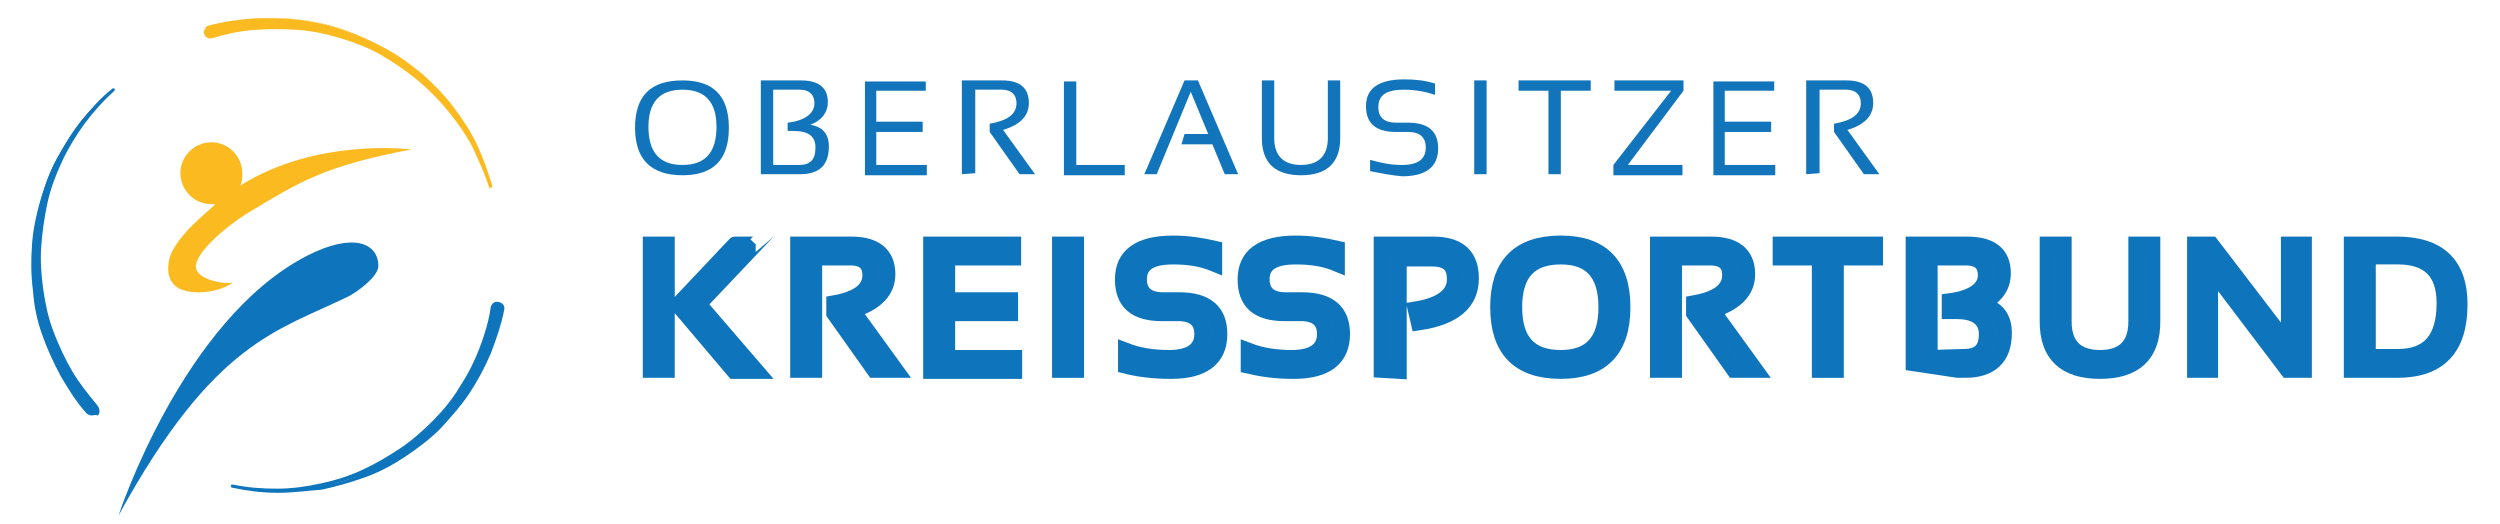 <?xml version="1.0" encoding="utf-8"?>
<!-- Generator: Adobe Illustrator 26.3.1, SVG Export Plug-In . SVG Version: 6.00 Build 0)  -->
<svg version="1.1" id="Warstwa_1" xmlns="http://www.w3.org/2000/svg" xmlns:xlink="http://www.w3.org/1999/xlink" x="0px" y="0px"
	 viewBox="0 0 242.5 50.8" style="enable-background:new 0 0 242.5 50.8;" xml:space="preserve">
<style type="text/css">
	.st0{fill:#0E74BB;}
	.st1{fill:#FBBB20;}
	.st2{fill:#1275BB;stroke:#0E74BB;stroke-width:1.5;stroke-miterlimit:10;}
	.st3{fill:#1275BB;}
</style>
<g>
	<g>
		<path class="st0" d="M11.5,50c0,0,6.2-19,18.3-25.2c4.5-2.3,6.9-1.2,6.9,1c0,1-1.9,2.4-2.8,2.9C27,32.1,20.8,33,11.5,50z"/>
		<g>
			<path class="st1" d="M39.9,14.5c0,0-9.1-1.2-16.6,3.5c0.2-0.4,0.2-0.7,0.2-1.2c0-1.6-1.3-3-3-3c-1.6,0-3,1.3-3,3c0,1.6,1.3,3,3,3
				c0.1,0,0.2,0,0.4,0c-1.4,1.3-3,2.5-4.1,4.4c-0.4,0.6-1.1,2.9,0.6,3.8c1.5,0.7,4,0.3,5.2-0.6c-0.7,0.2-3.5-0.2-3.6-1.5
				s2.8-3.9,5.3-5.4C29,17.7,31.4,16.1,39.9,14.5z"/>
		</g>
	</g>
</g>
<g>
	<g>
		<path class="st0" d="M48.8,30c-0.3,1.4-0.8,2.8-1.3,4.2c-0.6,1.3-1.3,2.6-2.1,3.8c-0.8,1.2-1.8,2.3-2.8,3.3s-2.2,1.9-3.4,2.7
			c-1.2,0.8-2.5,1.5-3.9,2c-1.3,0.5-2.7,0.9-4.2,1.2c-1.4,0.3-2.9,0.4-4.3,0.4c-1.4,0-2.9-0.2-4.3-0.5c1.4,0.3,2.9,0.4,4.3,0.4
			c1.4,0,2.9-0.2,4.3-0.5s2.8-0.7,4.1-1.3c1.3-0.6,2.6-1.3,3.7-2.1c1.2-0.8,2.3-1.7,3.2-2.7c1-1,1.9-2.1,2.6-3.3
			c0.8-1.2,1.4-2.4,1.9-3.8c0.5-1.3,0.9-2.7,1.2-4l0,0c0.1-0.3,0.3-0.5,0.6-0.4C48.6,29.4,48.8,29.6,48.8,30
			C48.8,29.9,48.8,29.9,48.8,30z"/>
		<path class="st0" d="M27.1,47.8c-0.1,0-0.2,0-0.3,0c-1.4,0-2.9-0.2-4.3-0.5c-0.1,0-0.1-0.1-0.1-0.2s0.1-0.1,0.2-0.1
			c1.4,0.3,2.8,0.4,4.3,0.4c1.4,0,2.8-0.2,4.2-0.5c1.4-0.3,2.7-0.7,4-1.3c1.3-0.6,2.5-1.3,3.7-2.1c1.2-0.8,2.2-1.7,3.2-2.7
			s1.9-2.1,2.6-3.3c0.8-1.2,1.4-2.4,1.9-3.7s0.9-2.6,1.1-4c0.1-0.4,0.4-0.6,0.8-0.5s0.6,0.4,0.5,0.8l0,0c-0.3,1.5-0.8,2.9-1.3,4.2
			c-0.6,1.4-1.3,2.7-2.1,3.9c-0.8,1.2-1.8,2.3-2.8,3.4c-1,1-2.2,1.9-3.4,2.7c-1.2,0.8-2.5,1.5-3.9,2s-2.8,0.9-4.2,1.2
			C29.8,47.6,28.4,47.8,27.1,47.8z M48.3,29.5c-0.2,0-0.3,0.1-0.4,0.3c-0.3,1.4-0.6,2.8-1.2,4.1c-0.5,1.3-1.2,2.6-1.9,3.8
			C44,38.9,43.1,40,42.1,41s-2.1,2-3.3,2.8c-1.2,0.8-2.4,1.5-3.7,2.1c-1.1,0.5-2.3,0.9-3.5,1.2c1.2-0.3,2.4-0.6,3.5-1.1
			c1.3-0.5,2.6-1.2,3.8-2c1.2-0.8,2.4-1.7,3.4-2.7s2-2.1,2.8-3.3c0.8-1.2,1.5-2.5,2.1-3.8s1-2.7,1.3-4.2l0,0
			C48.7,29.7,48.5,29.5,48.3,29.5L48.3,29.5z M48.8,30L48.8,30L48.8,30z"/>
	</g>
</g>
<g>
	<g>
		<path class="st1" d="M20.2,2.5c1.4-0.4,2.9-0.6,4.3-0.7c1.5-0.1,2.9,0,4.4,0.1c1.5,0.2,2.9,0.5,4.3,1s2.7,1.1,4,1.8
			s2.4,1.6,3.5,2.5c1.1,1,2.1,2,3,3.2c0.9,1.1,1.6,2.4,2.3,3.7c0.6,1.3,1.1,2.6,1.5,4c-0.4-1.4-1-2.7-1.6-4
			c-0.7-1.3-1.5-2.5-2.4-3.6s-1.9-2.1-3-3S38.2,5.8,37,5.1c-1.3-0.7-2.6-1.2-3.9-1.6c-1.4-0.4-2.7-0.7-4.1-0.8
			c-1.4-0.1-2.8-0.1-4.2,0S22,3.1,20.7,3.5l0,0c-0.3,0.1-0.6-0.1-0.7-0.4S19.9,2.6,20.2,2.5L20.2,2.5z"/>
		<path class="st1" d="M47.5,18.3C47.4,18.3,47.4,18.3,47.5,18.3c-0.5-1.5-1.1-2.8-1.7-4.1c-0.7-1.3-1.5-2.4-2.4-3.5s-1.9-2.1-3-3
			S38.1,6,36.9,5.3S34.3,4.1,33,3.7S30.3,3,28.9,2.9c-1.4-0.1-2.8-0.1-4.2,0s-2.8,0.4-4.1,0.8c-0.4,0.1-0.7-0.1-0.8-0.4
			c-0.1-0.2,0-0.4,0.1-0.5c0.1-0.2,0.2-0.3,0.4-0.3l0,0c1.4-0.4,2.9-0.6,4.4-0.7s3,0,4.4,0.1c1.5,0.2,2.9,0.5,4.3,1s2.7,1.1,4,1.8
			s2.5,1.6,3.6,2.5c1.1,1,2.1,2,3,3.2s1.7,2.4,2.3,3.7c0.6,1.3,1.1,2.7,1.5,4.1C47.6,18.1,47.6,18.2,47.5,18.3
			C47.5,18.2,47.5,18.3,47.5,18.3z M26.7,2.4c0.7,0,1.4,0,2.2,0.1c1.4,0.1,2.8,0.4,4.2,0.8c1.4,0.4,2.7,1,3.9,1.6
			c1.3,0.7,2.5,1.5,3.6,2.4c0.9,0.8,1.8,1.6,2.6,2.6c-0.8-1-1.6-1.8-2.6-2.7c-1.1-0.9-2.3-1.8-3.5-2.5c-1.3-0.7-2.6-1.3-3.9-1.8
			c-1.4-0.5-2.8-0.8-4.2-1c-1.4-0.2-2.9-0.2-4.4-0.1c-1.4,0.1-2.9,0.3-4.3,0.7l0,0V2.4v0.1c-0.1,0-0.2,0.1-0.2,0.2S20,2.9,20.1,3
			c0,0.1,0.1,0.2,0.2,0.2c0.1,0,0.2,0.1,0.3,0c1.4-0.4,2.8-0.7,4.2-0.8C25.3,2.5,26,2.4,26.7,2.4z"/>
	</g>
</g>
<g>
	<g>
		<path class="st0" d="M8.5,39.9c-1-1.1-1.8-2.3-2.5-3.6c-0.7-1.3-1.3-2.6-1.8-4S3.4,29.5,3.3,28c-0.2-1.4-0.2-2.9-0.1-4.4
			c0.1-1.4,0.4-2.9,0.8-4.3c0.4-1.4,0.9-2.8,1.6-4C6.3,14,7,12.8,7.9,11.7c0.9-1.1,1.9-2.2,3-3.1c-1.1,1-2,2-2.9,3.2
			s-1.6,2.4-2.2,3.7c-0.6,1.3-1.1,2.6-1.4,4c-0.3,1.4-0.6,2.8-0.6,4.2c-0.1,1.4,0,2.8,0.2,4.2s0.6,2.8,1,4.1
			c0.5,1.3,1.1,2.6,1.8,3.8s1.6,2.3,2.5,3.4l0,0c0.2,0.2,0.2,0.6,0,0.7C9.1,40.2,8.7,40.2,8.5,39.9L8.5,39.9z"/>
		<path class="st0" d="M8.9,40.3L8.9,40.3c-0.2,0-0.4-0.1-0.5-0.2l0,0c-1-1.1-1.8-2.4-2.5-3.6c-0.7-1.3-1.3-2.6-1.8-4
			s-0.8-2.8-0.9-4.3C3,26.7,3,25.3,3.1,23.8c0.1-1.5,0.4-2.9,0.8-4.3c0.4-1.4,0.9-2.8,1.6-4.1c0.7-1.3,1.5-2.5,2.4-3.7
			c0.9-1.1,1.9-2.2,3-3.1c0.1-0.1,0.1,0,0.2,0c0.1,0.1,0,0.1,0,0.2c-1.1,1-2,2-2.9,3.2c-0.8,1.1-1.6,2.4-2.2,3.7
			c-0.6,1.3-1.1,2.6-1.4,4c-0.3,1.4-0.5,2.8-0.6,4.2s0,2.8,0.2,4.2s0.5,2.8,1,4.1S6.3,34.8,7,36s1.6,2.3,2.5,3.4
			c0.2,0.3,0.2,0.7,0,0.9C9.2,40.2,9.1,40.3,8.9,40.3z M8.6,39.9C8.7,40,8.8,40,8.9,40s0.2,0,0.3-0.1s0.1-0.2,0.1-0.3
			c0-0.1,0-0.2-0.1-0.3c-1-1.1-1.8-2.2-2.5-3.4c-0.7-1.2-1.3-2.5-1.8-3.8s-0.8-2.7-1-4.1c-0.2-1.4-0.3-2.8-0.2-4.3
			c0.1-1.4,0.3-2.9,0.6-4.2C4.6,18.3,5,17.1,5.5,16c-0.5,1.1-1,2.3-1.3,3.4c-0.4,1.4-0.6,2.8-0.8,4.3c-0.1,1.4-0.1,2.9,0.1,4.3
			c0.2,1.4,0.5,2.9,0.9,4.2c0.4,1.4,1,2.7,1.7,4C6.8,37.5,7.7,38.7,8.6,39.9C8.6,39.8,8.6,39.8,8.6,39.9L8.6,39.9L8.6,39.9z"/>
	</g>
</g>
<g>
	<path class="st2" d="M64.7,23.7v12.2h-1.6V23.7H64.7z M73.3,23.7l-5.5,5.8l5.6,6.5h-2.2l-5-5.9v-1l5.1-5.4
		C71.3,23.7,73.3,23.7,73.3,23.7z"/>
	<path class="st2" d="M77.4,35.9V23.7h5.2c2.3,0,3.5,1,3.5,2.9c0,1.6-1.1,2.8-3.4,3.5l4.2,5.8h-2.1l-3.9-5.5v-1
		c2.3-0.4,3.5-1.3,3.5-2.7c0-1.1-0.6-1.7-1.9-1.7H79v10.9H77.4z"/>
	<path class="st2" d="M98.3,23.7V25h-6.4v4.1H98v1.3h-6.1v4.3h6.5V36h-8.1V23.7H98.3z"/>
	<path class="st2" d="M104.4,23.7v12.2h-1.6V23.7H104.4z"/>
	<path class="st2" d="M109.2,35.5V34c1.3,0.5,2.7,0.7,4.2,0.7c2.1,0,3.2-0.8,3.2-2.3c0-1.3-0.8-2-2.3-2h-1.6c-2.6,0-3.8-1.1-3.8-3.3
		c0-2.3,1.6-3.5,4.9-3.5c1.4,0,2.7,0.2,4,0.5v1.5c-1.2-0.5-2.5-0.7-4-0.7c-2.2,0-3.3,0.7-3.3,2.2c0,1.3,0.8,2,2.3,2h1.6
		c2.6,0,3.9,1.1,3.9,3.3c0,2.4-1.6,3.6-4.7,3.6C111.8,36,110.4,35.8,109.2,35.5z"/>
	<path class="st2" d="M121.1,35.5V34c1.3,0.5,2.7,0.7,4.2,0.7c2.1,0,3.2-0.8,3.2-2.3c0-1.3-0.8-2-2.3-2h-1.6c-2.6,0-3.8-1.1-3.8-3.3
		c0-2.3,1.6-3.5,4.9-3.5c1.4,0,2.7,0.2,4,0.5v1.5c-1.2-0.5-2.5-0.7-4-0.7c-2.2,0-3.3,0.7-3.3,2.2c0,1.3,0.8,2,2.3,2h1.6
		c2.6,0,3.9,1.1,3.9,3.3c0,2.4-1.6,3.6-4.7,3.6C123.7,36,122.4,35.8,121.1,35.5z"/>
	<path class="st2" d="M134,35.9V23.7h5c2.5,0,3.7,1.1,3.7,3.3c0,2.4-1.7,3.8-5.1,4.3l-0.3-1.3c2.5-0.4,3.8-1.4,3.8-2.9
		c0-1.4-0.7-2-2.2-2h-3.2V36L134,35.9L134,35.9z"/>
	<path class="st2" d="M145.3,29.8c0-4.1,2-6.2,6.1-6.2c4,0,6,2.1,6,6.2s-2,6.2-6,6.2C147.3,36,145.3,33.9,145.3,29.8z M151.4,34.7
		c2.9,0,4.4-1.6,4.4-4.9c0-3.3-1.5-4.9-4.4-4.9c-3,0-4.5,1.6-4.5,4.9C146.9,33.1,148.4,34.7,151.4,34.7z"/>
	<path class="st2" d="M160.8,35.9V23.7h5.2c2.3,0,3.5,1,3.5,2.9c0,1.6-1.1,2.8-3.4,3.5l4.2,5.8h-2.1l-3.9-5.5v-1
		c2.3-0.4,3.5-1.3,3.5-2.7c0-1.1-0.6-1.7-1.9-1.7h-3.5v10.9H160.8z"/>
	<path class="st2" d="M181.9,23.7V25h-3.8v10.9h-1.6V25h-3.8v-1.3H181.9z"/>
	<path class="st2" d="M185.6,35.9V23.7h5.2c2.3,0,3.5,0.9,3.5,2.8c0,1.4-0.8,2.4-2.3,3c1.6,0.3,2.4,1.2,2.4,2.8
		c0,2.4-1.3,3.6-3.8,3.6C190.6,35.9,185.6,35.9,185.6,35.9z M190.5,34.6c1.5,0,2.2-0.7,2.2-2.2c0-1.4-1-2.2-2.9-2.2h-0.7v-1
		c2.3-0.3,3.5-1.2,3.5-2.5c0-1.1-0.6-1.7-1.9-1.7h-3.5v9.7L190.5,34.6L190.5,34.6z"/>
	<path class="st2" d="M198.6,31.2v-7.5h1.6v7.5c0,2.3,1.2,3.5,3.5,3.5s3.5-1.2,3.5-3.5v-7.5h1.6v7.5c0,3.2-1.7,4.8-5.1,4.8
		S198.6,34.4,198.6,31.2z"/>
	<path class="st2" d="M212.9,35.9V23.7h1.6l7.5,9.8v-9.8h1.5v12.2h-1.6l-7.5-9.9v9.9H212.9z"/>
	<path class="st2" d="M228.1,35.9V23.7h4.4c4,0,6.1,1.9,6.1,5.8c0,4.3-2,6.4-6.1,6.4H228.1z M232.6,34.6c3,0,4.5-1.7,4.5-5.2
		c0-3-1.5-4.5-4.5-4.5h-2.9v9.7H232.6z"/>
</g>
<g>
	<path class="st3" d="M61.6,12.4c0-3.1,1.5-4.6,4.6-4.6c3,0,4.5,1.5,4.5,4.6S69.2,17,66.2,17C63.1,17,61.6,15.4,61.6,12.4z M66.2,16
		c2.2,0,3.3-1.2,3.3-3.7c0-2.4-1.1-3.6-3.3-3.6c-2.2,0-3.3,1.2-3.3,3.6C62.9,14.8,64,16,66.2,16z"/>
	<path class="st3" d="M73.8,16.9V7.8h3.9c1.7,0,2.6,0.7,2.6,2.1c0,1-0.6,1.8-1.7,2.2c1.2,0.2,1.8,0.9,1.8,2.1c0,1.8-0.9,2.7-2.8,2.7
		H73.8z M77.5,16c1.1,0,1.6-0.5,1.6-1.7c0-1.1-0.7-1.6-2.2-1.6h-0.5v-0.8C78.1,11.7,79,11,79,10c0-0.8-0.5-1.3-1.4-1.3H75V16H77.5z"
		/>
	<path class="st3" d="M89.8,7.8v1H85v3h4.5v1H85V16h4.9v1h-6V7.9h5.9V7.8z"/>
	<path class="st3" d="M93.3,16.9V7.8h3.9c1.7,0,2.6,0.7,2.6,2.2c0,1.2-0.8,2.1-2.5,2.6l3.1,4.3h-1.5L96,12.8V12
		c1.7-0.3,2.6-0.9,2.6-2c0-0.8-0.5-1.3-1.4-1.3h-2.6v8.1L93.3,16.9L93.3,16.9z"/>
	<path class="st3" d="M104.4,7.8V16h4.7v1h-5.9V7.9h1.2V7.8z"/>
	<path class="st3" d="M112.2,16.9H111l3.9-9.1h1.3l3.9,9.1h-1.3l-1.2-2.9h-3l0.3-1h2.3l-1.7-4.1L112.2,16.9z"/>
	<path class="st3" d="M122.4,13.4V7.8h1.2v5.6c0,1.7,0.9,2.6,2.6,2.6s2.6-0.9,2.6-2.6V7.8h1.2v5.6c0,2.4-1.3,3.6-3.8,3.6
		S122.4,15.8,122.4,13.4z"/>
	<path class="st3" d="M132.9,16.6v-1.1c1,0.3,2,0.5,3.1,0.5c1.6,0,2.3-0.6,2.3-1.7c0-1-0.6-1.5-1.7-1.5h-1.2c-1.9,0-2.9-0.8-2.9-2.5
		s1.2-2.6,3.7-2.6c1.1,0,2,0.1,3,0.4v1.1c-0.9-0.3-1.9-0.5-3-0.5c-1.7,0-2.5,0.5-2.5,1.7c0,1,0.6,1.5,1.7,1.5h1.2
		c1.9,0,2.9,0.8,2.9,2.5c0,1.8-1.2,2.7-3.5,2.7C134.9,17,133.9,16.8,132.9,16.6z"/>
	<path class="st3" d="M144.2,7.8v9.1H143V7.8C143,7.8,144.2,7.8,144.2,7.8z"/>
	<path class="st3" d="M154.3,7.8v1h-2.9v8.1h-1.2V8.8h-2.9v-1C147.3,7.8,154.3,7.8,154.3,7.8z"/>
	<path class="st3" d="M163.3,7.8v1l-5.4,7.2h5.3v1h-6.7v-1l5.6-7.2h-5.5v-1H163.3z"/>
	<path class="st3" d="M172.1,7.8v1h-4.8v3h4.5v1h-4.5V16h4.9v1h-6V7.9h5.9V7.8z"/>
	<path class="st3" d="M175.2,16.9V7.8h3.9c1.7,0,2.6,0.7,2.6,2.2c0,1.2-0.8,2.1-2.5,2.6l3.1,4.3h-1.5l-2.9-4.1V12
		c1.7-0.3,2.6-0.9,2.6-2c0-0.8-0.5-1.3-1.4-1.3h-2.6v8.1L175.2,16.9L175.2,16.9z"/>
</g>
</svg>
